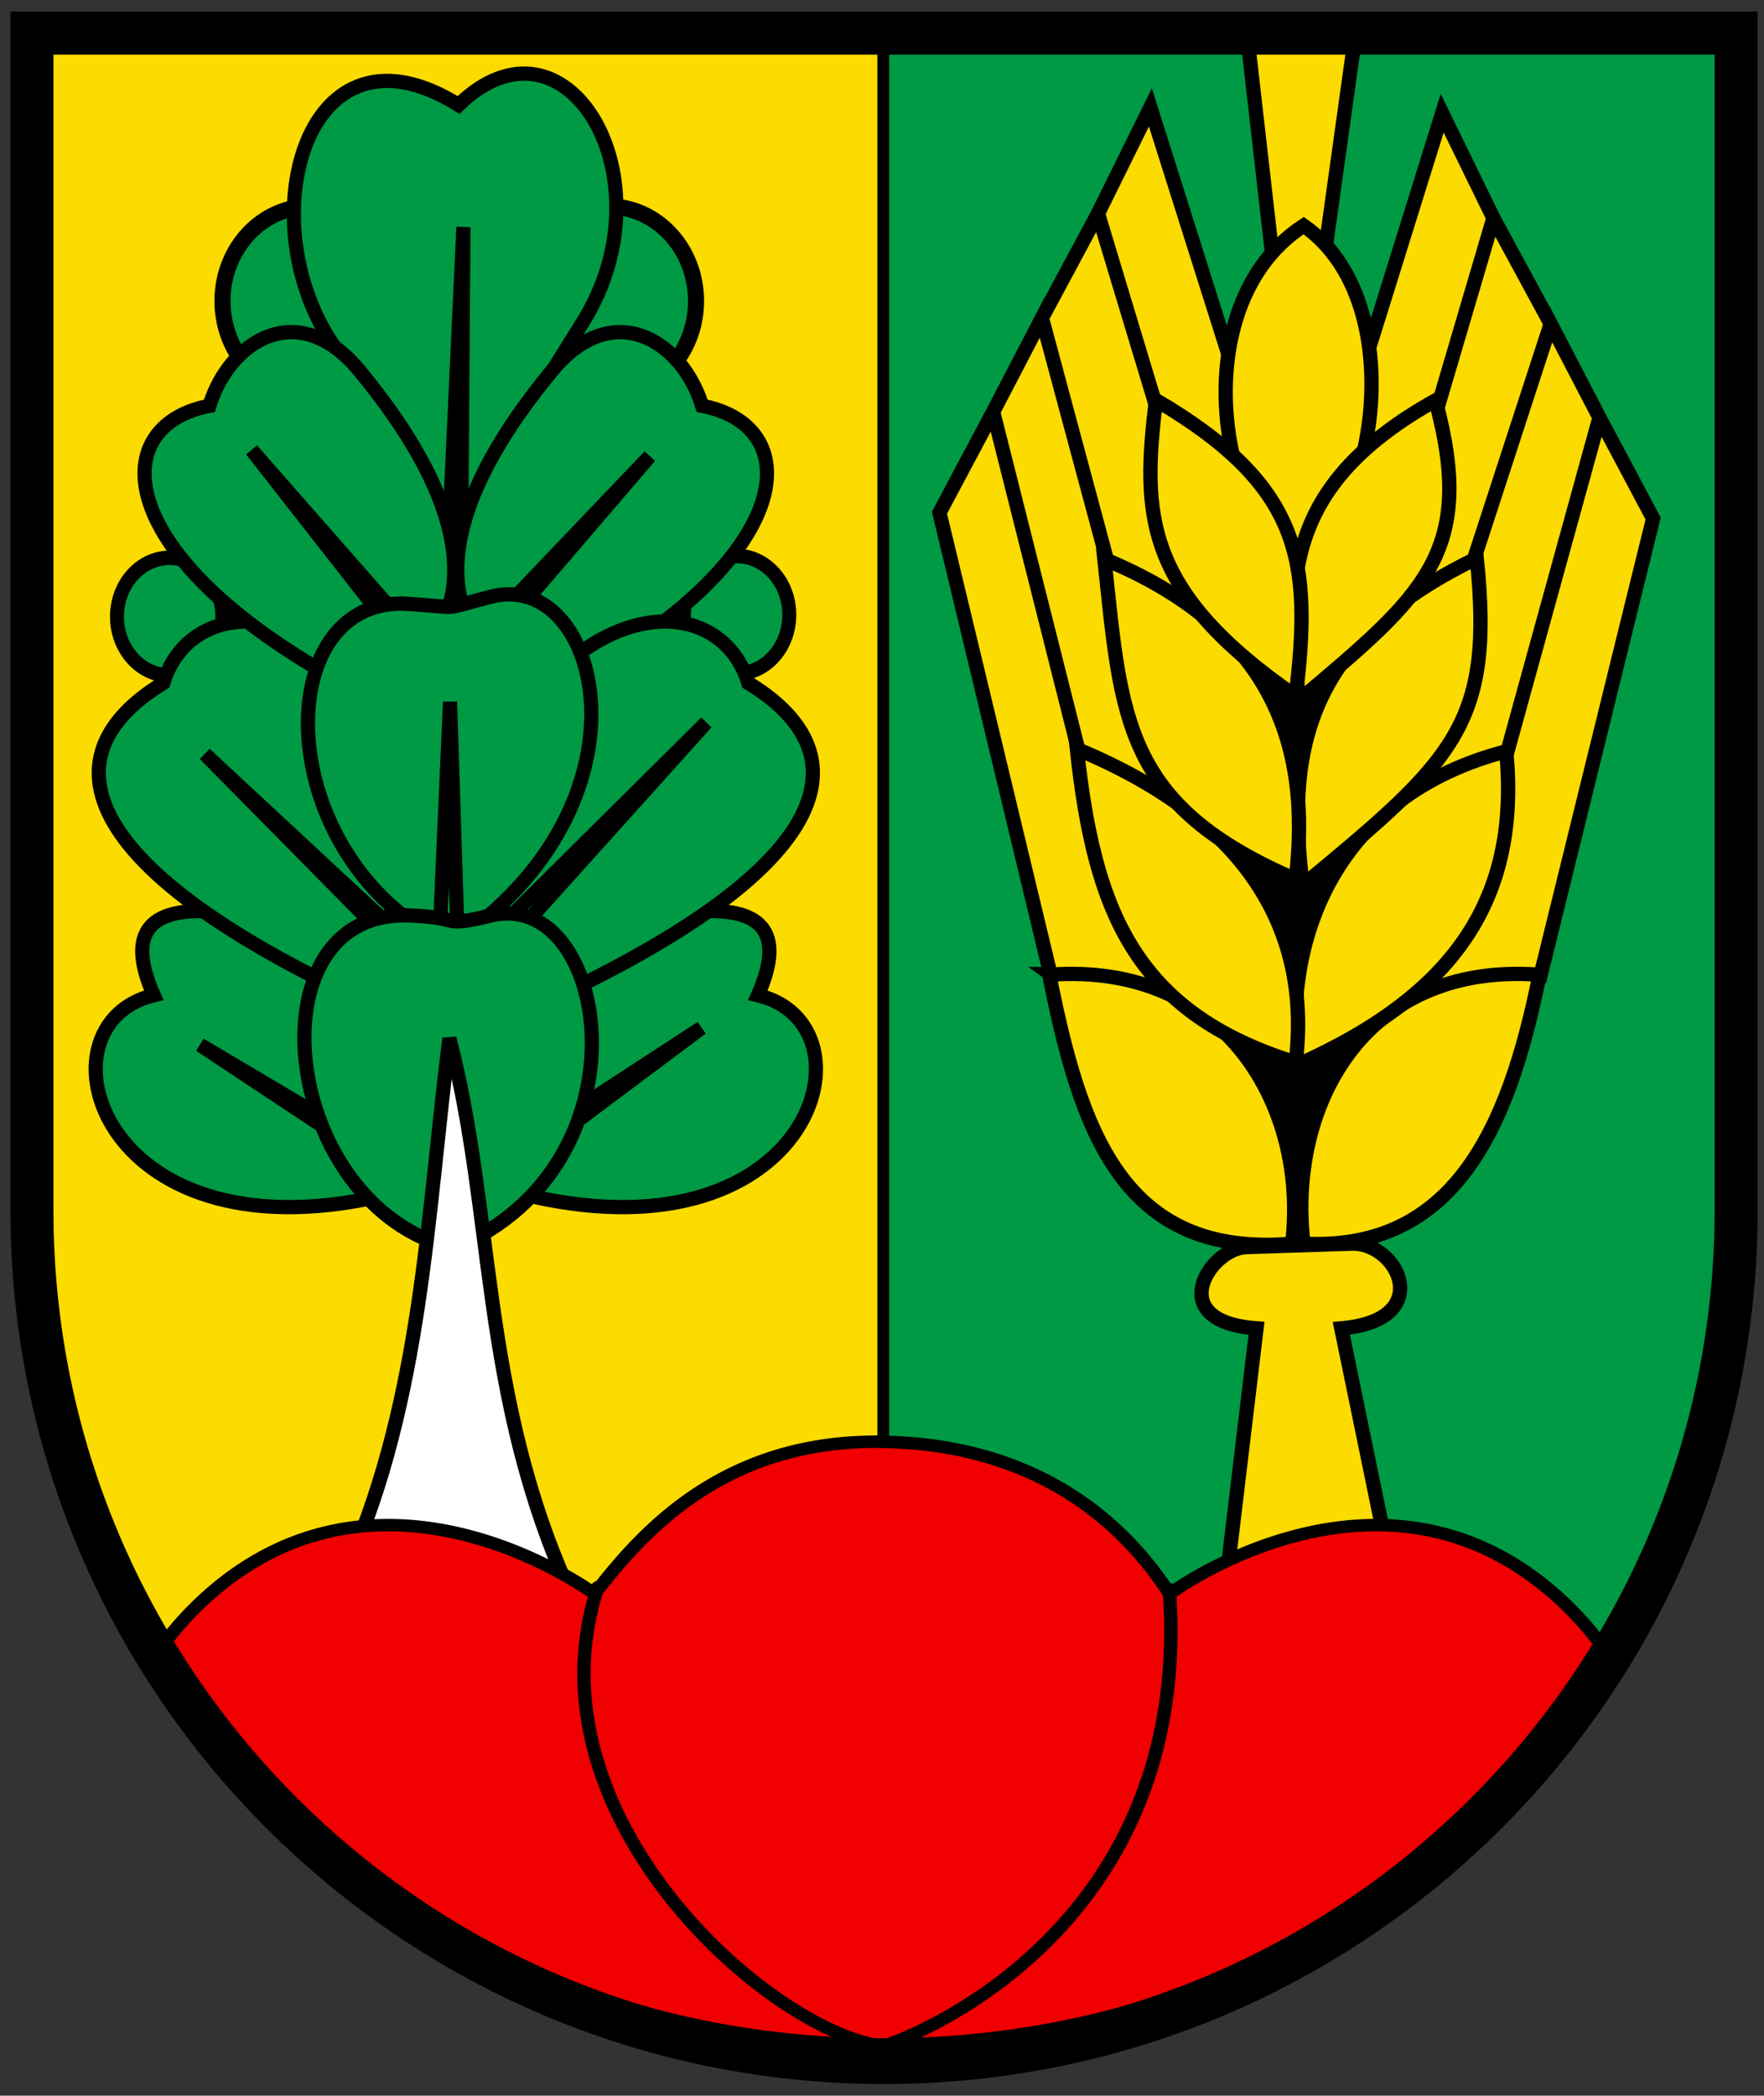 <svg width="410" height="487" xmlns="http://www.w3.org/2000/svg"><rect width="100%" height="100%" fill="#333333" stroke="none"/><g stroke-width="1.569"><path d="M7.422 7.698v282.375c0 102.342 88.667 185.306 198.051 185.306 109.384 0 198.051-82.964 198.051-185.306V7.698z" fill="#fcdb00"/><path d="M301.31 1.5v760h.188c165.69 0 300-134.81 300-301.12V1.5z" fill="#094" stroke="#000" stroke-width="4.144" transform="matrix(.66 0 0 .615 6.432 6.775)"/><g stroke="#000"><g fill="#fcdb00" fill-rule="evenodd" stroke-width="1.248"><path d="m710.81 653.24-9.682-40.318 4.682-8.818 7.838 31.141-7.838-31.14 4.258-8.198 6.689 24.923-6.69-24.923 4.895-9.136 5.864 19.47-5.864-19.47 4.575-9.273 7.015 22.227c-.167 27.799 4.261 68.032-15.742 53.515zM753.52 653.64l9.894-40.212-4.682-8.818-8.727 31.697 8.727-31.697-4.257-8.197-8.47 26.035 8.47-26.035-5-9.242-5.758 19.576 5.758-19.576-4.47-9.167-6.485 20.848c.168 27.799-5.003 69.305 15 54.788zM734.7 590.7l2.7-19.362H728l2.3 20.163z" transform="matrix(2.663 0 0 2.659 -1648.746 -1510.604)"/><path d="M732.91 615.7c5.982-1.62 9.618-21.162.002-27.875-11.716 7.685-5.984 29.495-.002 27.875zM740 702.7l-3.8-18.5c8.29-.703 4.986-7.533.9-7.4l-9.2.3c-3.175.104-7.309 6.504.9 7.1l-2.506 20.971z" transform="matrix(2.663 0 0 2.659 -1648.746 -1510.604)"/></g><path stroke-width="4.307" d="M726.33 625.09h12.348v46.584H726.33z" transform="matrix(2.663 0 0 2.659 -1648.746 -1510.604)"/><g fill="#fcdb00" fill-rule="evenodd" stroke-width="1.248"><path d="M732.9 676.8c13.018.683 17.898-9.9 20.6-23.5-15.469-1.169-22.028 11.672-20.6 23.5z" transform="matrix(2.663 0 0 2.659 -1648.746 -1510.604)"/><path d="M731.91 676.8c-14.817 1.283-18.498-9.9-21.2-23.5 15.469-1.169 22.628 11.672 21.2 23.5zM732.4 661.17c13.918-6.216 19.398-14.699 18.2-27.4-14.842 3.848-19.535 16.315-18.2 27.4z" transform="matrix(2.663 0 0 2.659 -1648.746 -1510.604)"/><path d="M732.22 660.97c-14.218-4.416-17.599-13.499-19.1-27.4 14.569 6.03 20.528 15.571 19.1 27.4zM732.82 645.5c13.318-11.015 16.699-14.099 15.201-28.6-15.442 7.447-16.535 17.515-15.201 28.6z" transform="matrix(2.663 0 0 2.659 -1648.746 -1510.604)"/><path d="M732.22 644.97c-15.117-6.516-15.199-14.099-16.7-28 14.569 6.03 18.128 16.171 16.7 28zM732.52 629.3c10.918-9.215 15.499-12.899 11.901-26.2-12.742 7.147-13.236 15.115-11.901 26.2z" transform="matrix(2.663 0 0 2.659 -1648.746 -1510.604)"/><path d="M732.22 628.97c-13.318-9.215-13.399-15.899-12.201-25.9 12.769 7.53 13.629 14.072 12.201 25.9z" transform="matrix(2.663 0 0 2.659 -1648.746 -1510.604)"/></g><g stroke-width="1.631"><g fill="#094"><g fill-rule="evenodd" stroke-width="1.252"><path d="M665 675.67c24.985 5.56 30.694-15.108 20-17.667 2.308-5.189.75-7.8-5.424-7.333-16.271 3.85-13.217 15.292-14.576 25zM651.54 675.67c-24.985 5.56-30.694-15.108-20-17.667-2.308-5.189-.75-7.8 5.424-7.333 16.271 3.85 13.217 15.292 14.576 25z" transform="matrix(2.627 0 0 2.646 -1623.33 -1509.804)"/><path d="m635.64 662.36 22.455 14.788 21.909-16.273-22.333 14.454z" transform="matrix(2.627 0 0 2.646 -1623.33 -1509.804)"/></g><g transform="matrix(2.627 0 0 2.646 -1623.33 -1509.804)"><ellipse transform="matrix(.666 0 0 .686 252.83 214.6)" cx="646.07" cy="597.66" rx="7" ry="7.53" stroke-width="1.852"/><ellipse transform="matrix(1.105 0 0 1.102 -42.119 -61.588)" cx="646.07" cy="597.66" rx="7" ry="7.53" stroke-width="1.287"/><ellipse transform="matrix(1.105 0 0 1.102 -68.548 -61.588)" cx="646.07" cy="597.66" rx="7" ry="7.53" stroke-width="1.287"/></g><path d="m658.09 617.03-10.839-16.381c-7.256-10.966-2.181-29.153 11.263-20.831 9.478-9.175 18.938 6.46 10.979 19.101z" fill-rule="evenodd" stroke-width="1.252" transform="matrix(2.627 0 0 2.646 -1623.33 -1509.804)"/></g><path d="m658.73 620 .212-29.454-1.394 29.576z" fill="#5ab532" fill-rule="evenodd" stroke-width="1.252" transform="matrix(2.627 0 0 2.646 -1623.33 -1509.804)"/><g fill="#094" transform="matrix(2.627 0 0 2.646 -1623.33 -1509.804)"><path d="M666.85 631.33c21.888-11.367 22.645-23.297 13.213-25.091-1.722-5.613-7.826-9.636-13.272-3.091-12.468 14.982-9.853 24.561.06 28.182z" fill-rule="evenodd" stroke-width="1.252"/><path d="M669.67 656.95c22.949-11.367 24.13-20.54 14.485-26.363-1.722-5.613-8.35-7.538-15.181-2.455-15.877 11.817-12.076 28.057.696 28.818z" fill-rule="evenodd" stroke-width="1.252"/><ellipse transform="matrix(.666 0 0 .686 202.67 214.76)" cx="646.07" cy="597.66" rx="7" ry="7.53" stroke-width="1.852"/><g fill-rule="evenodd" stroke-width="1.252"><path d="M646.87 656.95c-22.949-11.367-24.13-20.54-14.485-26.363 1.722-5.613 8.35-7.538 15.181-2.455 15.877 11.817 12.076 28.057-.696 28.818z"/><path d="M649.68 631.33c-21.888-11.367-22.645-23.297-13.213-25.091 1.722-5.613 7.826-9.636 13.272-3.091 12.468 14.982 9.853 24.561-.06 28.182z"/><path d="m657.24 631.73 18.182-21.061-18.091 18.818-17.121-19.364z"/><path d="M657.75 653.59c18.724-12.333 13.387-33.063 3.647-30.593-4.637 1.176-2.287.97-7.364.636-12.408-.815-12.29 22.37 3.717 29.957z"/><path d="m657.97 658.85 22.455-24.788-21.909 21.575-.758-23.394-1.06 23.606-20.636-19.03z"/><path d="M658.09 680.24c17.762-7.359 13.705-31.713 3.303-29.243-4.654 1.105-2.278.16-7.364 0-14.077-.444-11.299 25.608 4.061 29.243z"/></g></g><path d="M648.8 708c6.47-14.816 6.92-30.635 8.9-46.2 4.046 15.367 2.71 31.354 10.737 48.79z" fill="#fff" fill-rule="evenodd" stroke-width="1.252" transform="matrix(2.627 0 0 2.646 -1623.33 -1509.804)"/></g><g fill="#f00000" stroke-width="4.707"><path transform="matrix(.66 0 0 .615 6.432 6.792)" d="M298.94 533.72c-.87-.007-1.739.015-2.594.031-53.014 1.03-80.566 35.085-96.719 57.47 0 0-77.263-61.643-140.41 5-6.016 6.348-10.884 12.857-14.75 19.5 51.942 86.411 145.89 144.49 253.47 145.75.98.003 1.955 0 2.938 0a589.9 589.9 0 0 0 5.469-.032c.964-.009 1.942-.018 2.906-.031h.062c105.38-2.702 197.25-59.94 248.62-144.66-3.95-6.995-9.014-13.851-15.344-20.531-63.139-66.642-140.44-5-140.44-5-14.634-24.293-44.159-56.253-100.59-57.438-.882-.019-1.754-.055-2.625-.063z"/><path d="M302.12 761.19c21.688-8.316 107.18-52.485 99.003-171.99M296.88 761.19c-41.301-9.29-122.53-88.931-97.033-172.77" stroke-linecap="round" stroke-linejoin="round" transform="matrix(.66 0 0 .615 7.034 6.968)"/></g></g></g><path d="M7.422 7.698v273.55c0 109.38 88.67 198.05 198.05 198.05s198.05-88.669 198.05-198.05V7.698z" fill="none" stroke="#000" stroke-width="10"/></svg>